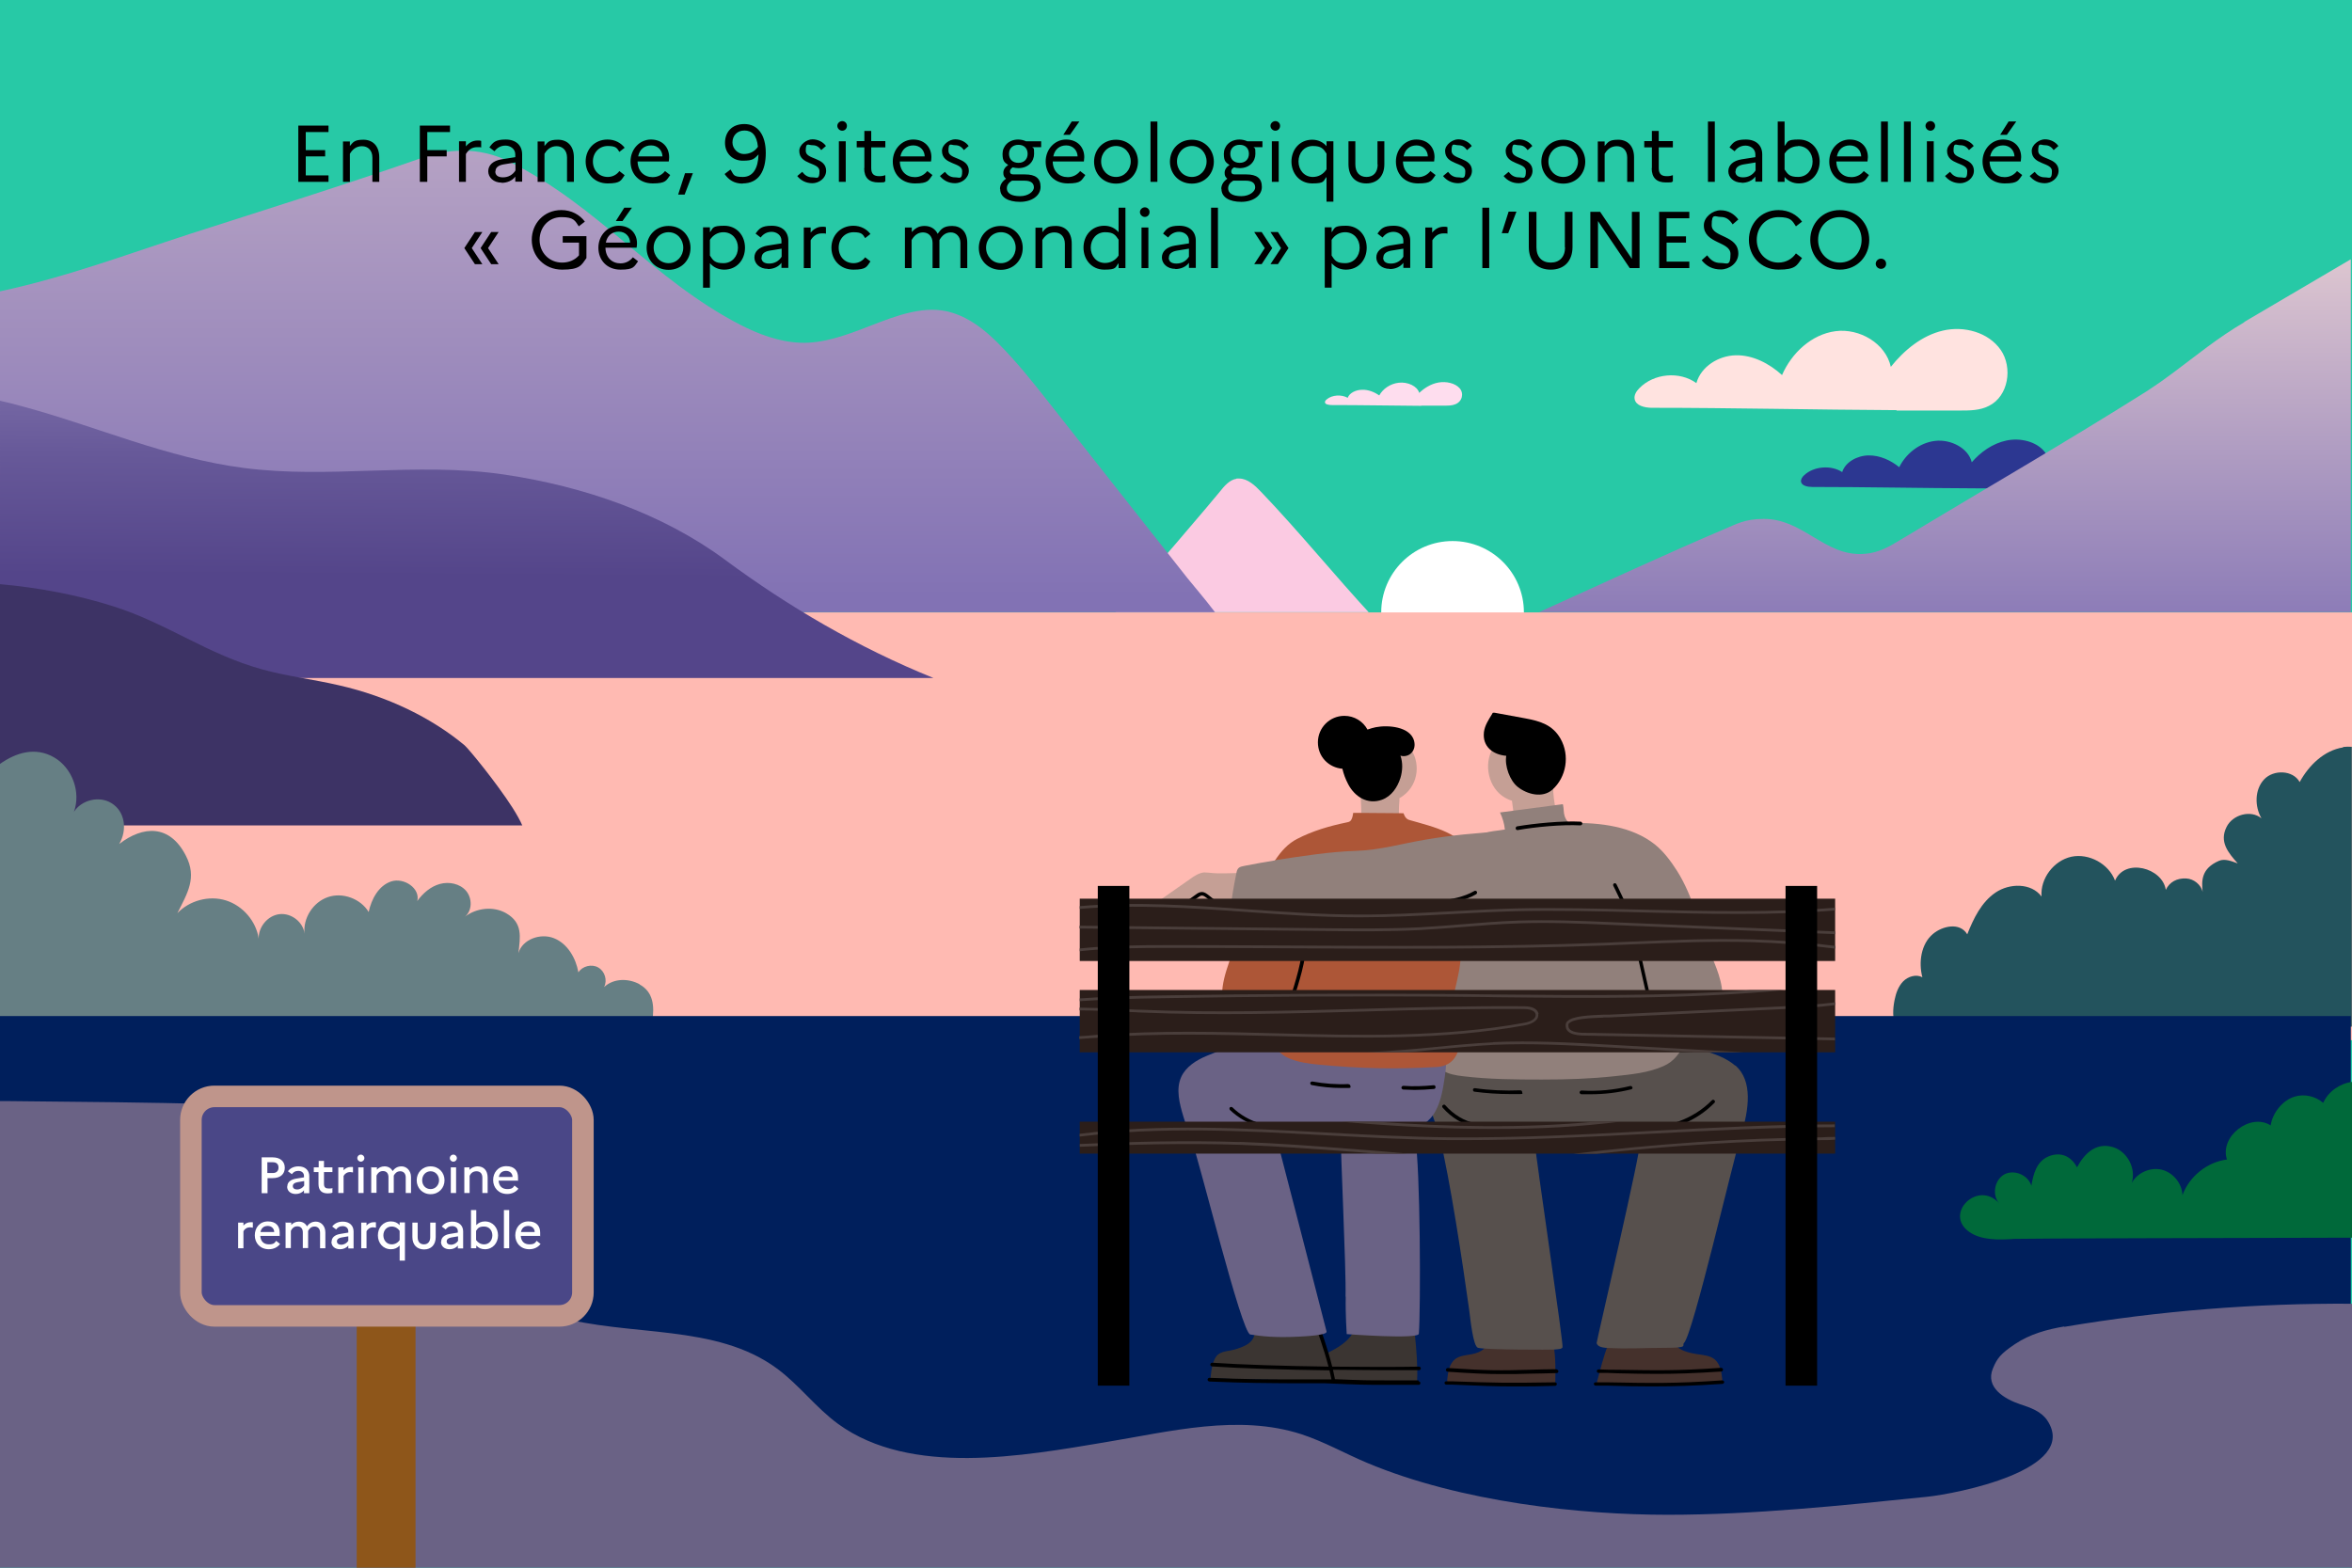 <svg xmlns="http://www.w3.org/2000/svg" id="Calque_1" data-name="Calque 1" version="1.1" viewBox="0 0 1200 800"><rect x="0" y="0" width="1200" height="800" fill="#808080" stroke="none"/><defs><clipPath id="clippath"><path d="M0 0h1200v800H0z" class="cls-4"/></clipPath><clipPath id="clippath-1"><path d="M0 0h1200v800H0z" class="cls-4"/></clipPath><clipPath id="clippath-2"><path d="M630.9 244.3c-3.7.6-6.3 3.8-8.7 6.8-2.2 2.8-39.7 47.2-55.1 63.4h133.1c-19.3-20.9-37.1-42.9-56.8-63.5-3.1-3.3-6.9-6.8-11.2-6.8h-1.4Z" class="cls-4"/></clipPath><clipPath id="clippath-3"><path d="M0 0h1200v800H0z" class="cls-4"/></clipPath><clipPath id="clippath-4"><path d="M-9 305.5h1218v226.3H-9z" class="cls-4"/></clipPath><clipPath id="clippath-5"><path d="M214 81c-38.6 13.5-78 25.8-117.2 38.4-32.6 10.6-63 22-96.9 29.3v163.7h620c-5.7-7.5-11.4-14-14-17.3-23.7-30-47.3-60-71-90-8.1-10.3-16.3-20.6-25.9-30.2-6.4-6.3-13.8-12.5-23.5-15.4-13.5-4.1-27.7 1.4-42.1 7-11.6 4.5-23.4 8.9-35.2 8.4-11.1-.5-21.4-4.5-30.6-9.2-44.9-23.3-72.5-60.8-117.7-83.2-7.8-3.9-15.7-5.6-23.7-5.6s-14.7 1.5-22.3 4.1Z" class="cls-4"/></clipPath><clipPath id="clippath-6"><path d="M0 346h476.3c-38.6-15.6-74.2-36.5-106.6-60.5-31.7-23.4-71.7-37.3-112.2-43.3-22.7-3.4-45.6-2.7-68.5-2-21.6.7-43.2 1.4-64.6-1.4-39-5-74.9-21.1-112.5-31.3-4-1.1-7.9-2.1-11.9-3V346Z" class="cls-4"/></clipPath><clipPath id="clippath-7"><path d="M0 0h1200v800H0z" class="cls-4"/></clipPath><clipPath id="clippath-8"><path d="M1145.1 164.4c-13.7 8-24.6 17.1-36.6 26-4.1 3.1-8.4 6.1-13 9.1-41.2 26-84.5 51-126.6 76.4-4.9 3-10.3 6.1-17.2 6.7-10.7 1-18.7-3.9-26.9-8.8-7.5-4.5-15-9-24.9-9s-14 2.7-20.1 5.2c-27.6 11.7-61.3 27.3-94.6 42.4h414.2V132.3c-18.1 10.7-36.2 21.3-54.4 32Z" class="cls-4"/></clipPath><clipPath id="clippath-9"><path d="M0 0h1200v800H0z" class="cls-4"/></clipPath><clipPath id="clippath-10"><path d="M-9 511.5h1217.4v289.1H-9z" class="cls-4"/></clipPath><clipPath id="clippath-11"><path d="M0 0h1200v800H0z" class="cls-4"/></clipPath><clipPath id="clippath-12"><path d="M0 0h1200v800H0z" class="cls-4"/></clipPath><clipPath id="clippath-13"><path d="M0 0h1200v800H0z" class="cls-4"/></clipPath><clipPath id="clippath-14"><path d="M0 0h1200v800H0z" class="cls-4"/></clipPath><clipPath id="clippath-15"><path d="M0 0h1200v800H0z" class="cls-4"/></clipPath><clipPath id="clippath-16"><path d="M0 0h1200v800H0z" class="cls-4"/></clipPath><linearGradient id="Dégradé_sans_nom_3" x1="302" x2="303" y1="27.6" y2="27.6" data-name="Dégradé sans nom 3" gradientTransform="rotate(90 85519.35 -70948.15) scale(517.4)" gradientUnits="userSpaceOnUse"><stop offset="0" stop-color="#fde3da"/><stop offset=".6" stop-color="#b09dc2"/><stop offset="1" stop-color="#8272b4"/></linearGradient><linearGradient id="Dégradé_sans_nom_4" x1="302.1" x2="303.1" y1="28.9" y2="28.9" data-name="Dégradé sans nom 4" gradientTransform="matrix(-206.1 0 0 -206.1 62688.3 6239.8)" gradientUnits="userSpaceOnUse"><stop offset="0" stop-color="#ada0d0"/><stop offset=".2" stop-color="#9a8cc1"/><stop offset=".7" stop-color="#675999"/><stop offset="1" stop-color="#54458a"/></linearGradient><linearGradient id="Dégradé_sans_nom_5" x1="302.1" x2="303.1" y1="28.4" y2="28.4" data-name="Dégradé sans nom 5" gradientTransform="matrix(0 275.5 -275.5 0 8815.1 -83165.6)" gradientUnits="userSpaceOnUse"><stop offset="0" stop-color="#fde3da"/><stop offset=".6" stop-color="#b09dc2"/><stop offset="1" stop-color="#8272b4"/></linearGradient><style>.cls-14,.cls-15,.cls-19,.cls-20,.cls-21,.cls-22,.cls-26,.cls-3,.cls-4,.cls-5,.cls-8{stroke-width:0}.cls-3{fill:#2b1e1a}.cls-4{fill:none}.cls-5{fill:#6a6285}.cls-8{fill:#57504d}.cls-14{fill:#000}.cls-15{fill:#4a3e3b}.cls-19{fill:#91807b}.cls-20{fill:#c59f95}.cls-21{fill:#45312c}.cls-22{fill:#3b3532}.cls-26{fill:#fff}</style></defs><g style="clip-path:url(#clippath)"><path d="M0 0h1200v800H0z" style="fill:#27c9a6;stroke-width:0"/><g style="clip-path:url(#clippath-1)"><path d="M1007.9 249.2h21.4c3.4 0 6.9 0 10-1.4 6.6-2.9 8.1-11.7 4-17.1-4.2-5.4-12.5-7.4-19.6-5.9s-13.2 5.9-17.7 11.1c-1.7-7.2-10.7-11.9-18.8-10.9s-14.9 6.7-18.2 13.4c-4.3-3.5-9.9-6.1-15.7-6s-11.8 3.4-13.4 8.5c-5.7-3.7-14.5-3-19.4 1.6-1 .9-1.8 2.1-1.6 3.4.4 2 3.4 2.6 5.7 2.6 27.8 0 55.6.6 83.4.7" style="fill:#2c3791;stroke-width:0"/><path d="M967.7 209.5h32.1c5.1 0 10.4 0 15-2.4 9.9-4.9 12.2-19.5 6-28.5-6.3-9.1-18.8-12.4-29.5-9.9s-19.7 9.9-26.6 18.5c-2.6-12-16-19.8-28.2-18.2s-22.4 11.1-27.3 22.4c-6.5-5.9-14.9-10.3-23.6-10.1-8.8.2-17.7 5.7-20.1 14.2-8.6-6.2-21.7-5-29.1 2.6-1.5 1.5-2.8 3.5-2.4 5.6.7 3.4 5.1 4.3 8.5 4.4 41.7 0 83.4 1 125.1 1.2" style="fill:#ffe3e0;stroke-width:0"/><path d="M777.5 312.5c0 20.1-16.3 36.4-36.4 36.4s-36.4-16.3-36.4-36.4 16.3-36.4 36.4-36.4 36.4 16.3 36.4 36.4" class="cls-26"/></g><g style="clip-path:url(#clippath-2)"><path d="M567.1 241.4h133.1v71H567.1z" style="fill:#fbcae2;stroke-width:0"/></g><g style="clip-path:url(#clippath-3)"><g style="clip-path:url(#clippath-4)"><path d="M0 312.5h1200v218.3H0z" style="fill:#ffbab2;stroke-width:0"/></g></g><g style="clip-path:url(#clippath-5)"><path d="M0 76.9h620v235.6H0z" style="fill:url(#Dégradé_sans_nom_3);stroke-width:0"/></g><g style="clip-path:url(#clippath-6)"><path d="M165.3 36.6h145.6v477.5H165.3z" style="fill:url(#Dégradé_sans_nom_4);stroke-width:0" transform="rotate(-89.5 238.09 275.322)"/></g><g style="clip-path:url(#clippath-7)"><path d="M266.5 421.3c-1-2.4-2.8-5.6-5-9.1-8.2-12.8-22.3-30-24.5-31.9-16.7-13.9-39-24.9-64.1-30.6-12.9-3-26.5-4.6-39.1-8.1-28-7.7-48.4-23.4-75.7-32.1-18.5-5.9-38.1-9.6-58.1-11.4v123.1h266.5Z" style="fill:#3d3365;stroke-width:0"/></g><g style="clip-path:url(#clippath-8)"><path d="M785.2 132.4h414.2v180.1H785.2z" style="fill:url(#Dégradé_sans_nom_5);stroke-width:0"/></g><g style="clip-path:url(#clippath-9)"><path d="M326.4 502.3c-5.7-3.1-13.2-3.2-18.2 1.4 1.8-3.4.4-8.1-3-10-3.3-1.9-8.1-.7-10.1 2.5-1.3-7.3-5.5-14.6-12.4-17.4s-16.2.5-18.2 7.6c.9-8.2 2.4-15.4-6.3-20.4-6.5-3.7-15.1-2.7-21 1.8 3.8-3.1 3.8-9.4.6-13.2-3.2-3.7-8.7-4.8-13.4-3.5s-8.6 4.7-11.5 8.7c1.6-6.6-6.9-12.1-13.3-10-6.4 2.1-10.1 9-11.5 15.6-4.1-6.8-13.3-10.2-20.8-7.6-7.6 2.6-12.8 10.8-11.9 18.7-.7-6-6.8-10.7-12.8-10S131.8 473 132 479c-1.3-8.9-8.1-16.8-16.7-19.5s-18.6 0-24.8 6.5c5.1-10.2 10.2-18.1 4.3-29.4-8.2-16-21.8-15.3-34-5.9 4.1-6.8 3.3-16.5-4-20.9-6.2-3.8-15.2-1.6-19.1 4.5 3.7-10-.8-22.4-10.1-27.8-9.5-5.5-19.4-2.5-27.7 3.4v135.7h331.9c.4-1.5.8-3.1 1-4.6 1.2-7.6.5-14.9-6.6-18.7" style="fill:#667f84;stroke-width:0"/><path d="M1195.5 381.4c-9.7 1.5-17.5 9.1-22.2 17.7-3.4-6.2-13.4-6.5-18.2-1.3s-4.8 13.7-1.3 19.8c-5.4-4.5-14.7-1.9-17.8 4.4-3.8 7.6.8 13.1 5.7 18.6-3.1-1.1-6.6-2.6-9.6-1.3-9 3.9-8.9 10.1-8.3 15.8-.9-3.7-4.5-6.6-8.3-6.8-4.8-.3-8.6 1.8-10.5 5.8-1.7-11.3-20.9-16.4-25.9-4.7-3.2-8.6-13.3-14.1-22.3-12.2-9 2-15.9 11.1-15.2 20.3-5.2-7-16.3-6.9-23.5-2-7.2 4.9-11.2 13.2-14.4 21.3-3.8-6.4-12.8-4.2-17.5-.2-6.1 5.1-7.4 14.5-5.4 22.1-3.2-1.7-7.3-.4-9.8 2.1-2.5 2.6-3.7 6.1-4.4 9.6-.9 4.5-1.1 9.3.6 13.5h232.7V381.1c-1.5-.1-3-.1-4.5.1" style="fill:#23535d;stroke-width:0"/><g style="clip-path:url(#clippath-10)"><path d="M0 518.5h1199.4v281.1H0z" style="stroke-width:0;fill:#001f5c"/></g><path d="M1200 552.1c-6.2.8-12.1 4.9-14.7 10.7-3.9-3.4-9.6-4.7-14.5-3.2-6.2 1.8-11.4 8.4-12.3 14.7-10.4-6.6-26.2 5.7-22.3 17.4-10.1 1.3-19.2 8.6-22.7 18.2-.2-6-4.8-11.6-10.6-13-5.8-1.4-12.4 1.5-15.3 6.8 2.4-7.3-2.2-16.1-9.5-18.3-8.8-2.7-14.8 3.5-18.4 10.3-2.9-5.5-8.1-8.2-14.5-5.6-6.2 2.6-7.8 9.1-8.8 15-1.6-5.5-8.8-8.5-13.8-5.8-5 2.8-6.4 10.5-2.6 14.8-10.7-12.2-28.6 5.3-15.2 14.6 6 4.2 14.9 4.1 23.1 3.5 2.9-.2 112.2-.5 172.1-.6v-79.7.2Z" style="fill:#00693a;stroke-width:0"/><path d="M1053.2 676.9c-8.8 1.5-17.5 3.9-25 8.9s-9.3 7.4-11.4 12.5c-4.1 9.8 6.1 15.7 13.9 18.3 5.2 1.7 10.7 3.6 13.8 8.2 16.8 25.3-46.7 37.5-61.2 39-43.7 4.5-88.5 9.2-132.5 9.2s-105.2-6.3-153.3-26.5c-11.2-4.7-21.9-10.8-33.5-14.6-32.2-10.4-66.9-1.4-100.2 4.1-41.9 7-99.1 17.5-136.1-9.3-11.3-8.2-19.8-19.8-31.1-28.2-31.4-23.3-75.4-16.1-113-26.8-16.9-4.8-35.4-18.9-31.1-35.9 3.7-14.6 23.1-22.8 22.8-37.9-.2-14.8-18.5-21.4-33.1-23.6-9.5-1.4-19-2.7-28.5-3.8-69.1-8-139.2-7.8-208.6-8.6H0v238.3h1200V665.3c-49.1-.3-98.3 3.6-146.8 11.8" class="cls-5"/><path d="M738.7 705.6c-.4-.5-.3-1.2-.3-1.8.4-3.8 1.1-8 4.1-10.3 2.3-1.7 5.4-1.9 8.2-2.4 11.1-2.1 8.9-9.4 10.9-20.6 8.3 0 14.1-5 21.6-.3 11.2 7 10.5 23.9 10.3 36.3 0 .2-54.4-.4-54.8-.9" class="cls-21"/><path d="M782.5 579.8h-48.1c5.4 21.7 12.1 66.4 15.2 88.8.6 4.6 2 18.6 4.5 19.2 4.4 1.1 38.2 1 38.5.9 2.5-.2 4-.2 4.6-1.1.7-1.1-13.2-93.9-14.6-107.8" class="cls-8"/><path d="M878.4 705.6c.4-.5.3-1.2.3-1.8-.4-3.8-1.1-8-4.1-10.3-2.3-1.7-5.4-2-8.2-2.4-20.8-3-9.6-13.1-11.5-24.2-8.3 0-15.5-1-22.9 3.7-10.8 6.7-13.9 22.6-17.2 34.5 0 .5.3 1.4 1.6 1.4 9.2 0 61.7-.4 62.1-.9" class="cls-21"/><path d="M794.1 698.7c-5.5 0-10 .2-13.9.3-14.7.4-20.8.5-41.5-.9-.5 0-.9.3-1 .9 0 .5.3.9.9 1 12.9.9 20.1 1.2 27.3 1.2s8.8 0 14.4-.2c3.9 0 8.4-.2 13.9-.3.5 0 .9-.4.9-.9s-.4-.9-.9-.9M793.3 705.4c-25.2.4-28.8.3-52.3-.5h-3.1c-.5 0-.9.3-.9.8s.4.9.9.9h3.1c14.7.6 21.7.9 31 .9s12 0 21.4-.3c.5 0 .9-.4.9-.9s-.4-.9-.9-.9M815.5 700.6c3.5 0 6.8 0 9.8.2 7.6.2 13.9.3 20.2.3 9.5 0 18.9-.3 32.7-1.2.5 0 .9-.5.9-1s-.5-.9-1-.9c-22.7 1.6-33.3 1.3-52.7 1-3 0-6.3 0-9.8-.2-.5 0-.9.4-.9.9s.4.9.9.9M879.7 705.3c0-.5-.5-.9-1-.9-24.2 1.7-36.5 1.4-58.8 1h-5.8c-.5 0-.9.3-.9.8s.4.9.9.9h5.8c8.8.3 16 .4 23 .4 10.8 0 21.2-.3 35.9-1.3.5 0 .9-.5.9-1" class="cls-14"/><path d="M836.7 582.8c1.2 2-22.2 101.9-22.1 102.6.5 1.8 2.7 2.2 4.6 2.4 11.9.7 18.6 0 30.7 0s8-1.2 9.3-2.5c4.6-4.6 25-93 28.8-105.1-.8 0-49.7 2.7-51.2 2.6M885.3 543.8c-4.6-4-10.6-6-16.4-7.8-.2 0-116.5-16.8-121.6-11.3-2.4 2.7-14.8 8.1-17.5 36-.6 6.5 3 12.6 4.6 18.9l153.7.4c4.4-14.1 6.2-28.5-2.7-36.3" class="cls-8"/><path d="M832.8 554.9c0-.5-.6-.8-1.1-.7-8.1 2-16.5 2.8-24.8 2.3-.5 0-.9.4-1 .9 0 .5.4.9.9 1h4.7c7 0 13.9-.8 20.7-2.5.5 0 .8-.6.7-1.1M775.6 556.4c-7.7.3-15.5 0-23.1-1.1-.5 0-1 .3-1 .8s.3 1 .8 1c6 .8 12.1 1.2 18.2 1.2h5.2c1.7 0 .9-.4.9-1s-.4-.9-1-.9M752.7 573.2c-5.6-1.1-11.2-4.5-15.3-9.2-.3-.4-.9-.4-1.3 0-.4.3-.4.9 0 1.3 4.4 5 10.3 8.6 16.3 9.8h.2c.4 0 .8-.3.9-.7 0-.5-.2-1-.7-1.1M840.8 576.9c-1.5 0-3.1 0-4.6-.2-.5 0-.9-.5-.8-1 0-.5.5-.9 1-.8 13.4 1.3 27.6-3.8 37-13.4.4-.4.9-.4 1.3 0s.4.9 0 1.3c-8.9 9.1-21.2 14.2-33.8 14.2" class="cls-14"/><path d="M792.5 404.3v-2.5c2.2-3.1 3.3-7 2.6-11.3-1.8-12.5-16.2-19.3-26.5-14-2.6 1.3-5.1 2.3-6.9 5.3-4.9 8.1-2.4 20.4 6.2 25.3 1.1.6 2.3 1.2 3.5 1.5.6 3.9 1 8 1.1 8.7.5 4.8.7 10.4 0 15.2 0-.9 20.4-5.1 25.9-6.2-3.4-6.9-5.4-14.4-5.9-22" class="cls-20"/><path d="M757.1 373.7c-.8 7.3 4.6 11.4 11.4 12-.9 5.1 1.8 12.7 5.9 15.9 4.8 3.8 12.6 5.8 17.6 1.4 7.2-6.4 9-17.5 4.2-26-4-7.1-10.4-9-17.9-10.4-5.3-1-10.6-1.9-15.8-2.9h-.7c-.2 0-.4.3-.5.6-1.8 3-3.7 5.7-4.2 9.3" class="cls-14"/><path d="M872.4 485.9c-5.8-14-8.4-28.2-16.7-41.4-3.2-5-6.8-9.9-11.4-13.6-11.5-9.1-27.6-11.3-43.8-10.9-1-1-1.8-2.2-2.2-3.5-.6-1.8-.4-3.7-.8-5.6 0-.2 0-.4-.3-.5 0 0-30.7 4-31.9 4.2 1.3 2.7 2.2 5.7 2.5 8.7-2 .3-3.8.6-5.7.8-7.6 1.1-14.4 3.7-16.4 11.6-1.6 6.6-14.6 100-14.7 101.8-.2 3.6 2.1 6.9 5.2 8.8 3 1.9 6.7 2.5 10.2 2.9 13.2 1.6 26.9 1.7 40.3 1.7s24.7-.4 37-1.7c8.4-.9 17.3-1.7 25.1-5.2 10.1-4.5 9.9-14.5 18.7-20.6 5.1-3.5 10.3-7.1 11.1-13.6.9-8-3.3-16.9-6.2-24" class="cls-19"/><path d="M841.5 511.1c-.4 0-.8-.3-.9-.7l-7.3-32.5c-2-9-5.2-15.6-9.2-23.9l-1-2c-.2-.5 0-1 .4-1.2.5-.2 1 0 1.2.4l1 2c3.9 8.1 7.3 15 9.3 24.3l7.3 32.5c0 .5-.2 1-.7 1.1h-.2M774.2 423.6c-.4 0-.8-.3-.9-.8 0-.5.2-1 .7-1.1 8.9-1.5 22.9-2.9 32.4-2.4.5 0 .9.5.9 1s-.5.9-1 .9c-9.3-.5-23.1.8-32 2.4h-.2" class="cls-14"/><path d="M670.6 704.1c.4-3.8.7-10.3 4-12.2 7.3-4.1 18.5-7.9 18.5-22.8 8.3 0 27-1.9 27-1.9s3.7 23.8 2.9 37.6c0 .2-52.5-.2-52.4-.8" class="cls-22"/><path d="M686.6 661.7c-.2 8.9.5 19.1.5 19.1s36.6 2.8 36.8-.2c1-12.8.8-84.9-1.9-100 0-.7-35.6-3.3-37.8 1.4-.5 1 2.7 66.1 2.3 79.7" class="cls-5"/><path d="M617.6 703.3c.4-3.8 1-9.9 4-12.2 2.3-1.7 5.4-1.6 8.2-2.4 9.9-2.9 12.7-6.1 9-19.4 8.3 0 29.4-2.6 29.4-2.6s9.9 22.8 12.1 37.7c0 .2-62.7-.6-62.6-1.2" class="cls-22"/><path d="M723.7 704.4h-17.4c-7.8 0-11.2 0-25.2-.6-.3-1.5-.6-3.1-1-4.8 8.6 0 17 .2 24.7.2H724c.5 0 .9-.4.9-.9s-.4-.9-.9-.9c-11.7.2-27.8.2-44.3 0-2.2-8.9-5.7-18.8-7.9-24.6v-.3c-.3-.5-.8-.7-1.3-.5s-.7.7-.5 1.2v.3c2.2 5.7 5.6 15.3 7.8 23.9-22.2-.3-45-1-59.3-2-.5 0-.9.3-1 .9 0 .5.3.9.9 1 14.5 1 37.5 1.7 59.9 2 .4 1.6.7 3.1 1 4.6h-19c-13.7 0-24.4 0-43.2-.8-.6 0-.9.4-1 .9 0 .5.4.9.9 1 18.8.8 29.6.8 43.3.9h15.8c18.4.8 21.7.8 30.3.8h17.4c.5 0 .9-.4.9-.9s-.4-.9-.9-.9" class="cls-14"/><path d="M676.8 679.4c-3.3-13.1-25.6-99.1-25.6-99.1s-44-.9-43.7 0c4.4 11.7 25.9 100 30.4 100.7 5.8.9 12.5 1.7 24.7 1.1 3.5-.2 14.7-.7 14.2-2.6M729.3 523.6c-7.3-2.3-75.4 1.6-76 2.5-12.8 3.4-25.3 7.6-37.6 12.7-5.3 2.2-10.6 5.5-13 10.7-2.9 6.3-.9 13.7 1.1 20.4.8 2.7 1.7 5.3 2.7 7.9 0 0 80.4 2 93.5 1 11.8-1 26.2 0 32.5-12 2.9-5.4 3.8-11.7 4.7-17.8 1.1-7.9 2.5-22.2-7.9-25.4" class="cls-5"/><path d="M688 553.2c-6.2.3-12.3-.2-18.4-1.3-.5 0-1 .2-1.1.7 0 .5.2 1 .7 1.1 5 1 10 1.5 15.1 1.5h3.8c1.3 0 .9-.5.9-1s-.5-.9-1-.9M732.4 554.6c0-.5-.5-.9-1-.8-5.1.5-10.3.7-15.4.3-.5 0-.9.4-1 .9 0 .5.4.9.9 1 1.9 0 3.9.2 5.8.2 3.3 0 6.6-.2 9.9-.5.5 0 .9-.5.8-1M643.1 573.3c-5.3-1.5-10.3-4.3-14.3-8.2-.4-.3-.9-.3-1.3 0-.3.4-.3.9 0 1.3 4.2 4 9.4 7 15.1 8.6h.3c.4 0 .8-.3.9-.7 0-.5 0-1-.6-1.1" class="cls-14"/><path d="M719.2 381.1c-2.2-2.7-7.4-6.9-10.3-7.6-13.3-3.3-21.6 6.8-21.8 19.5 0 6 2.8 10.7 7.1 13.5.3 4.3.4 9.5.3 10.4-.3 4.8-.9 10.3-2.3 14.8.2-.8 18.6-.7 23.6-.6-1.9-7.4-2.5-15.2-1.8-22.7v-1.1c.7-.4 1.4-.8 2-1.3 8-6 8.9-17.5 3-24.8" class="cls-20"/><path d="M635.7 468.7c2.2-5.3 4.6-10.5 7.2-15.6 4.5-8.9 9.6-20.3 18.9-25 7.9-4.1 16.5-6.6 25.2-8.4.7-.1 1.4-.3 1.9-.7 1.2-1 1.5-4.2 1.5-4.2l25.7.2s.7 2.8 2.8 3.4c13.2 3.8 26.9 6.6 32.5 19 4.9 10.9-5.9 44-6.1 49.9-.2 6.3-1.6 11.8-3 17.9-1.2 5-1.3 9.5-.2 14.5.9 4.2 3.2 8.5 2.6 13-.9 6.9-4.5 11.4-11.8 11.8-21.4 1.2-38.7.8-60-1.2-5.2-.5-10.6-1.2-15.4-3.3-6.2-2.7-7.7-7.9-12.5-11.6-4-3.1-9.8-2.9-14-5.6-4.9-3.1-7.3-9.1-7.5-14.9 0-5.8 1.7-11.4 3.6-16.9 2.6-7.6 5.4-15.1 8.6-22.5" style="fill:#ad5637;stroke-width:0"/><path d="M721.5 378.1c-2-7.4-13.4-8.2-19.6-7-1.4.3-2.8.7-4.2 1.2-2.3-4.2-6.7-7-11.8-7-7.5 0-13.5 6.1-13.5 13.5s5.5 12.9 12.5 13.5c.6 2.7 1.6 5.3 2.9 7.8 3.3 6.4 9.9 10.7 17.3 8 4.9-1.8 7.9-6.4 9.4-11.1 1.1-3.6 1.3-7.8 0-11.4 2 .7 4.5 0 5.8-1.6 1.4-1.6 1.7-3.8 1.2-5.8M665.5 480c-.5 0-.9.4-.9.9-.2 9.2-3.5 19.6-6.7 29.6-.6 2-1.3 4-1.9 6 0 .5 0 1 .6 1.1h.3c.4 0 .8-.3.9-.6.6-2 1.3-4 1.9-6 3.2-10.2 6.6-20.6 6.8-30.1 0-.5-.4-.9-.9-.9" class="cls-14"/><path d="M614.3 445.2c-2.7.3-5.1 1.9-7.3 3.5-4.7 3.3-9.3 6.5-14 9.8-2.9 2-5.9 4.1-8 7 .4 1.2 54.5 1.8 62.5 1.7 0-7.8 1.4-15.3-.5-23.1.3 1.3-25.2 1.8-27.4 1.5-1.5-.2-5.1-.4-5.3-.4" class="cls-20"/><path d="M650.9 439c-5.4.9-10.8 1.8-16.2 2.9-1 .2-2 .4-2.7 1-.8.7-1 1.7-1.2 2.7-1.4 6.7-2.5 13.5-3.3 20.2 0 .6 140.7 1.6 143.5-3.2 1.5-2.6 7.4-34.8-.6-37.8-1.4-.5-3-.5-4.5-.4-12.8.6-25.6 1.9-38.2 4s-23.5 5.4-35.7 5.8c-13.6.4-27.7 2.7-41.1 4.7" class="cls-19"/><path d="M621.4 462.5c-.2 0-.4 0-.6-.2l-5.3-4.2c-.8-.6-1.5-1.1-2.2-1.1-.7 0-1.3.4-2.1 1l-6.2 4.4c-.4.3-1 .2-1.3-.2-.3-.4-.2-1 .2-1.3l6.2-4.4c.8-.6 1.8-1.3 3.1-1.3 1.4 0 2.5.9 3.3 1.5l5.3 4.2c.4.3.5.9 0 1.3-.2.2-.4.3-.7.3M717.3 463c-.5 0-.9-.4-.9-.9s.4-.9.9-.9c5.3-.2 10.9-.7 17.1-1.5 6.1-.8 12.4-1.9 17.8-5 .4-.3 1-.1 1.3.3s0 1-.3 1.3c-5.6 3.3-12.2 4.4-18.4 5.2-6.3.9-12 1.4-17.3 1.5" class="cls-14"/></g><path d="M550.9 458.6h385.4v31.8H550.9z" class="cls-3"/><g style="clip-path:url(#clippath-11)"><path d="M832.6 480.5c-4.7.2-9.5.4-14.2.6-54.1 2-109.2 1.7-162.4 1.4-19-.1-38.6-.2-58-.2s-32.3.2-47.1 1.7v1.4c14.8-1.6 29.8-1.7 47.1-1.7s39 .1 58 .2c53.3.3 108.4.6 162.5-1.4 4.7-.2 9.5-.4 14.2-.6 20.1-.8 40.9-1.7 61.4-1.1 14.1.4 28.2 1.5 42.3 3.3v-1.4c-14-1.8-28.2-2.9-42.2-3.3-20.5-.6-41.3.3-61.5 1.1M774.3 469.8c-9.2.3-18.5 1.1-27.5 1.8-7.3.6-14.9 1.2-22.4 1.6-15.6.8-31.4.6-46.8.5l-126.8-1.3v1.4l126.8 1.3c15.3.2 31.2.3 46.9-.5 7.5-.4 15.1-1 22.4-1.6 9-.7 18.3-1.5 27.5-1.8 16-.6 32.2.1 47.9.8l114 4.7v-1.4l-113.9-4.7c-15.7-.7-32-1.3-48.1-.8M838.2 464.2c-21.9-.5-44.5-1.1-65.3-.6-11.1.3-22.4.9-33.4 1.5-15.2.8-30.9 1.7-46.4 1.6-18.9 0-38.1-1.4-56.8-2.7-28.1-2-57-4-85.4-1.6v1.4c28.4-2.4 57.2-.4 85.3 1.6 18.7 1.3 37.9 2.7 56.9 2.7h1c15.2 0 30.6-.8 45.5-1.6 10.9-.6 22.2-1.2 33.3-1.5 20.8-.5 43.4 0 65.2.6 33 .8 67.1 1.6 98.1-1v-1.4c-31 2.6-65.1 1.8-98.1 1" class="cls-15"/></g><path d="M550.9 505.2h385.4V537H550.9z" class="cls-3"/><g style="clip-path:url(#clippath-12)"><path d="M785 517.5c-.4-2.5-3-4-7.4-4-27.5-.2-55.4.5-82.4 1.3-36.9 1-75.2 2.1-112.7.5-2.4 0-4.8-.2-7.2-.3-8.3-.4-16.4-.7-24.5-.8v1.4c8.1 0 16.2.4 24.4.8 2.4 0 4.8.2 7.2.3 37.6 1.6 75.8.5 112.8-.5 27-.8 54.9-1.5 82.3-1.3 1.7 0 5.6.3 6 2.8.3 2.3-2.8 3.7-5.6 4.2-41.7 7.6-85 6.5-126.9 5.4-29.3-.8-59.7-1.5-89.4.7-1.4 0-2.7.2-4.1.3-2.3.2-4.6.4-6.9.5v1.4c2.3-.2 4.7-.3 7-.5 1.4 0 2.7-.2 4.1-.3 29.6-2.2 59.9-1.4 89.2-.7 41.9 1.1 85.3 2.2 127.2-5.5 3.4-.6 7.2-2.5 6.7-5.8M818.1 519.2h2.8l87.7-4.2c9.1-.4 18.5-.9 27.7-2.1v-1.4c-9.3 1.2-18.6 1.6-27.8 2.1l-87.7 4.2H818c-7 .3-15.8.6-18.4 3.4-.6.6-.8 1.3-.8 2 0 1.2.3 2.2 1.1 3 2.1 2.2 6.8 2.3 10.6 2.3l125.7 2.4v-1.4l-124.6-2.4h-1.1c-3.3 0-7.9 0-9.6-1.9-.5-.5-.7-1.1-.7-2s0-.7.4-1c2.2-2.4 11.3-2.7 17.4-2.9M748.2 508.7c5.6 0 11.2.1 16.7.2 47.7.5 96.8 1 145.1-3.6h-17c-42.8 3.1-86 2.6-128.1 2.2-5.6 0-11.2-.1-16.7-.2-51.9-.4-104.5-.2-156.5.7-12.3.2-26.3.5-40.8 1.5v1.4c14.5-1 28.5-1.3 40.8-1.5 51.9-.9 104.6-1.2 156.5-.7M761.8 531.9c-9.9.5-19.8 1.4-29.5 2.4-5.1.5-10.3 1-15.5 1.4-6.4.5-12.9 1-19.4 1.3h20.5c4.9-.4 9.8-.9 14.5-1.4 9.6-.9 19.6-1.9 29.4-2.4 19.7-.9 39.7.2 59 1.3l43.9 2.5h25.2l-69-3.9c-19.4-1.1-39.4-2.2-59.1-1.3" class="cls-15"/></g><path d="M550.9 572.4h385.4v16.3H550.9z" class="cls-3"/><g style="clip-path:url(#clippath-13)"><path d="M802.6 588.8h12c38.1-4.3 76.6-6.7 114.9-7 2.2 0 4.5 0 6.8-.2v-1.4c-2.3 0-4.6 0-6.8.2-42.3.4-84.8 3.3-126.8 8.4M843.1 577.1c-33.8 1.8-68.8 3.6-103.2 3.3-21.3-.2-43-1.4-63.9-2.5-41.1-2.2-83.4-4.5-125.2.7v1.4c41.7-5.2 84-2.9 125.1-.7 20.9 1.1 42.6 2.3 63.9 2.5h7.5c32 0 64.4-1.7 95.7-3.3 30.6-1.6 61.9-3.2 93.1-3.3v-1.4c-31.3 0-62.6 1.7-93.2 3.3M632.6 582.8c-27.2-.9-54.6-.2-81.7 1v1.4c27.1-1.2 54.5-1.9 81.6-1 19.5.7 39.2 2.2 58.3 3.6 3.8.3 7.6.6 11.5.9h15.8c-9.1-.9-18.2-1.6-27.2-2.3-19.1-1.5-38.9-3-58.4-3.7" class="cls-15"/><path d="M826.8 572.4h-13.1c-37.4 3.5-75 2.6-111.8 0H684c25.5 2.2 51.5 3.7 77.6 3.7s43.6-1.1 65.2-3.7" class="cls-15"/></g><path d="M560.1 452.1h16.1v255h-16.1zM911 452.1h16.1v255H911z" class="cls-14"/><g style="clip-path:url(#clippath-14)"><path d="M959.7 137.2c1.5 0 2.6-1.1 2.6-2.6s-1.1-2.6-2.6-2.6-2.7 1.2-2.7 2.6 1.2 2.6 2.7 2.6m-21-3.2c-6.5 0-11.1-5.2-11.1-11.6s4.6-11.6 11.1-11.6 11.1 5.2 11.1 11.6-4.6 11.6-11.1 11.6m0-26.8c-9 0-15.1 7-15.1 15.2s6.1 15.2 15.1 15.2 15-7 15-15.2-6.1-15.2-15-15.2M907.4 134c-6.5 0-11.1-5.2-11.1-11.6s4.6-11.6 11.1-11.6 7 1.9 8.9 4.7l3.1-2.4c-2.6-3.5-6.8-5.9-12-5.9-9 0-15.1 7-15.1 15.2s6.1 15.2 15.1 15.2 9.4-2.3 12-5.9l-3.1-2.4c-1.9 2.8-5.1 4.7-8.9 4.7m-39.2-1.2c2.5 3.1 5.6 4.7 9.8 4.7s8.9-3.2 8.9-8.1c0-9.6-13.6-8.1-13.6-14.5s1.8-4.2 4.6-4.2 4.5 1.4 6.1 3.8l2.9-2.5c-2.1-2.8-5.1-4.7-9.1-4.7s-8.5 3.5-8.5 7.7c0 9.5 13.6 8.1 13.6 14.6s-1.8 4.6-5 4.6-5-1.4-6.9-3.9l-2.9 2.6h.1Zm-21.7 4h15.4v-3.3h-11.6v-9.7h9.9v-3.2h-9.9v-9.2h11.6v-3.3h-15.4v28.7Zm-35.1 0h3.9v-24l16.2 24h5v-28.7h-3.9v24l-16.2-24h-5v28.7Zm-12.9-10.6c0 5-2.9 7.8-7.3 7.8s-7.3-2.8-7.3-7.8v-18.1H780V126c0 7.4 4.4 11.6 11.2 11.6s11.1-4.3 11.1-11.6v-17.9h-3.9v18.1h.1Zm-29-7.2 4.2-11h-4l-3.5 11h3.3Zm-13.2 17.8h3.5V106h-3.5v30.8Zm-29 0h3.5v-14.2c1.3-2.1 3-3.5 5.7-3.5s1.4 0 2 .2v-3.4c-.5-.2-1.1-.2-1.8-.2-2.6 0-4.5 1.2-6 3v-2.6h-3.5v20.7Zm-21.5-5.4c0-1.8 1.3-3 4.1-3.5l6.1-1v4.1c-1.4 2.2-3.6 3.5-6.4 3.5s-3.9-1.3-3.9-3m3.4 5.8c2.7 0 5.4-1.1 6.9-3.2v2.6h3.5v-13.9c0-4.6-3.1-7.6-8.4-7.6s-6.5 1.5-8.3 4l2.6 2c1.3-1.8 3.2-2.9 5.6-2.9s5 1.6 5 4.5v1.4l-7 1.1c-4.4.7-6.8 3-6.8 6.1s2.7 5.8 6.8 5.8m-22.7-18.7c4.4 0 7.4 3.5 7.4 7.9s-3 7.9-7.4 7.9-5.3-1.4-6.9-3.9v-8c1.6-2.5 4.1-3.9 6.9-3.9m-10.4 28.3h3.5v-12.5c1.8 2.1 4.3 3.3 7.3 3.3 6.5 0 10.6-5.1 10.6-11.2s-4.1-11.2-10.6-11.2-5.5 1.2-7.3 3.3V116h-3.5v30.8Zm-27.7-28.4 5.4 8.2-5.4 8.2h3.8l5.4-8.2-5.4-8.2h-3.8Zm-8.3 0 5.4 8.2-5.4 8.2h3.8l5.4-8.2-5.4-8.2h-3.8Zm-22 18.4h3.5V106h-3.5v30.8Zm-21.5-5.4c0-1.8 1.3-3 4.1-3.5l6.1-1v4.1c-1.4 2.2-3.6 3.5-6.4 3.5s-3.9-1.3-3.9-3m3.4 5.8c2.7 0 5.4-1.1 6.9-3.2v2.6h3.5v-13.9c0-4.6-3.1-7.6-8.4-7.6s-6.5 1.5-8.3 4l2.6 2c1.3-1.8 3.2-2.9 5.6-2.9s5 1.6 5 4.5v1.4l-7 1.1c-4.4.7-6.8 3-6.8 6.1s2.7 5.8 6.8 5.8m-17.2-.4h3.5v-20.7h-3.5v20.7Zm1.7-26.1c1.4 0 2.4-1.1 2.4-2.5s-1.1-2.4-2.4-2.4-2.5 1.1-2.5 2.4 1.1 2.5 2.5 2.5m-27.6 15.7c0-4.4 3-7.9 7.3-7.9s5.3 1.4 6.9 3.8v8.1c-1.5 2.4-4.1 3.8-6.9 3.8-4.4 0-7.3-3.5-7.3-7.9m-3.7.1c0 6 4.1 11.2 10.6 11.2s5.5-1.2 7.3-3.3v2.5h3.5V106h-3.5v12.5c-1.8-2.1-4.3-3.3-7.3-3.3-6.5 0-10.6 5.1-10.6 11.2m-24.5 10.4h3.5v-14.3c1.3-2.2 3.2-3.9 6.2-3.9s5.3 2.1 5.3 5.8v12.4h3.5v-12.5c0-5.9-3.4-9-8.1-9s-5.2 1.3-6.9 3.2v-2.3h-3.5v20.7Zm-17.6-2.5c-4.4 0-7.6-3.6-7.6-7.9s3.2-7.9 7.6-7.9 7.5 3.6 7.5 7.9-3.2 7.9-7.5 7.9m-.1-19c-6.7 0-11.2 5.1-11.2 11.2s4.5 11.2 11.2 11.2 11.2-5.1 11.2-11.2-4.6-11.2-11.2-11.2m-49 21.5h3.5v-14.3c1.2-2.1 3-3.9 5.8-3.9s4.9 2 4.9 5.4v12.8h3.5v-14.3c1.4-2.4 3.2-3.9 5.8-3.9s4.9 2 4.9 5.4v12.8h3.5v-12.9c0-5.6-3.2-8.6-7.7-8.6s-5.7 1.7-7.4 4c-1.3-2.6-3.7-4-6.7-4s-4.9 1.3-6.5 3.1v-2.3h-3.5v20.7Zm-26.1-2.5c-4.5 0-7.6-3.4-7.6-7.9s3.2-7.9 7.6-7.9 4.7 1.2 5.9 3l2.7-2.1c-1.9-2.5-5-4.2-8.7-4.2-6.8 0-11.2 5.1-11.2 11.2s4.4 11.2 11.2 11.2 6.8-1.6 8.7-4.2l-2.7-2.1c-1.3 1.8-3.4 3-5.9 3m-25.4 2.5h3.5v-14.2c1.3-2.1 3-3.5 5.7-3.5s1.4 0 2.1.2v-3.4c-.5-.2-1.1-.2-1.8-.2-2.6 0-4.5 1.2-6 3v-2.6h-3.5v20.7Zm-21.5-5.4c0-1.8 1.3-3 4.1-3.5l6.1-1v4.1c-1.4 2.2-3.6 3.5-6.4 3.5s-3.9-1.3-3.9-3m3.3 5.8c2.7 0 5.4-1.1 6.9-3.2v2.6h3.5v-13.9c0-4.6-3.1-7.6-8.4-7.6s-6.5 1.5-8.3 4l2.6 2c1.3-1.8 3.2-2.9 5.6-2.9s5 1.6 5 4.5v1.4l-7 1.1c-4.4.7-6.8 3-6.8 6.1s2.7 5.8 6.8 5.8m-22.6-18.7c4.4 0 7.4 3.5 7.4 7.9s-3 7.9-7.4 7.9-5.3-1.4-6.9-3.9v-8c1.6-2.5 4.1-3.9 6.9-3.9m-10.4 28.3h3.5v-12.5c1.8 2.1 4.3 3.3 7.3 3.3 6.5 0 10.6-5.1 10.6-11.2s-4.1-11.2-10.6-11.2-5.5 1.2-7.3 3.3V116h-3.5v30.8Zm-17.6-12.5c-4.4 0-7.6-3.6-7.6-7.9s3.2-7.9 7.6-7.9 7.5 3.6 7.5 7.9-3.2 7.9-7.5 7.9m0-19c-6.7 0-11.2 5.1-11.2 11.2s4.5 11.2 11.2 11.2 11.2-5.1 11.2-11.2-4.6-11.2-11.2-11.2m-25.4 2.9c3.4 0 5.7 2.5 5.8 5.6h-12.4c.7-3.6 3.2-5.6 6.6-5.6m9.8 15.1-2.6-2c-1.4 1.8-3.6 3.1-6.3 3.1-4.4 0-7.6-3-7.7-8h15.9c.1-.6.2-1.4.2-2.2 0-5.2-3.6-9-9.3-9s-10.4 4.9-10.4 11.2 4.3 11.2 11.3 11.2 6.9-1.6 8.9-4.2m-7.9-20.6 4.8-6.8h-3.9l-4.3 6.8h3.4ZM286.8 134c-6.7 0-11.5-5.2-11.5-11.6s4.6-11.6 11.1-11.6 7 1.9 8.9 4.7l3.1-2.4c-2.6-3.5-6.8-5.9-12-5.9-9 0-15.1 7-15.1 15.2s6.3 15.2 15.5 15.2 9.8-2.3 12.4-5.9v-11.2h-12.1v3.3h8.3v6.5c-2 2.3-5 3.7-8.6 3.7m-32.4.8-5.4-8.2 5.4-8.2h-3.8l-5.4 8.2 5.4 8.2h3.8Zm-8.3 0-5.4-8.2 5.4-8.2h-3.8l-5.4 8.2 5.4 8.2h3.8ZM1035.6 89.9c1.9 2.3 4.5 3.6 7.7 3.6s6.9-2.4 7-6.3c0-7.1-10.4-5.6-10.4-10.2s1.2-2.9 3.4-2.9 3.4 1 4.5 2.5l2.4-2.1c-1.4-2-4-3.4-6.9-3.4s-6.7 2.7-6.7 5.9c0 7.3 10.3 5.7 10.3 10.3s-1.3 3.2-3.6 3.2-3.8-1-5.2-2.8l-2.5 2.1ZM1022 74.2c3.4 0 5.7 2.5 5.8 5.6h-12.4c.7-3.6 3.2-5.6 6.6-5.6m9.7 15.1-2.6-2c-1.4 1.8-3.6 3.1-6.3 3.1-4.4 0-7.6-3-7.7-8h15.9c0-.6.2-1.4.2-2.2 0-5.2-3.6-9-9.3-9s-10.4 4.9-10.4 11.2 4.3 11.2 11.3 11.2 6.9-1.6 8.9-4.2m-7.8-20.6 4.8-6.8h-3.9l-4.3 6.8h3.4Zm-31.5 21.1c1.9 2.3 4.5 3.6 7.7 3.6s6.9-2.4 7-6.3c0-7.1-10.4-5.6-10.4-10.2s1.2-2.9 3.4-2.9 3.4 1 4.5 2.5l2.4-2.1c-1.4-2-4-3.4-6.9-3.4s-6.7 2.7-6.7 5.9c0 7.3 10.3 5.7 10.3 10.3s-1.3 3.2-3.6 3.2-3.8-1-5.2-2.8l-2.5 2.1Zm-9.3 2.9h3.5V72.1h-3.5v20.7Zm1.8-26.1c1.4 0 2.4-1.1 2.4-2.5s-1.1-2.4-2.4-2.4-2.5 1.1-2.5 2.4 1.1 2.5 2.5 2.5m-13.5 26.1h3.5V62h-3.5v30.8Zm-11.7 0h3.5V62h-3.5v30.8Zm-15.9-18.6c3.4 0 5.7 2.5 5.8 5.6h-12.4c.7-3.6 3.2-5.6 6.6-5.6m9.7 15.1-2.6-2c-1.4 1.8-3.6 3.1-6.3 3.1-4.4 0-7.6-3-7.7-8h15.9c0-.6.2-1.4.2-2.2 0-5.2-3.6-9-9.3-9s-10.4 4.9-10.4 11.2 4.3 11.2 11.3 11.2 6.9-1.6 8.9-4.2m-36.1-14.9c4.4 0 7.4 3.5 7.4 7.9s-3 7.9-7.4 7.9-5.3-1.4-6.9-3.8v-8.1c1.5-2.4 4.1-3.8 6.9-3.8m11 7.8c0-6-4.1-11.2-10.6-11.2s-5.5 1.2-7.3 3.3V62H907v30.8h3.5v-2.5c1.8 2.1 4.3 3.3 7.3 3.3 6.5 0 10.6-5.1 10.6-11.2m-42.9 5c0-1.8 1.3-3 4.1-3.5l6.1-1V87c-1.4 2.2-3.6 3.5-6.4 3.5s-3.9-1.3-3.9-3m3.3 5.8c2.7 0 5.4-1.1 6.9-3.2v2.6h3.5V78.8c0-4.6-3.1-7.6-8.4-7.6s-6.5 1.5-8.3 4l2.6 2c1.3-1.8 3.2-2.9 5.6-2.9s5 1.6 5 4.5v1.4l-7 1.1c-4.4.7-6.8 3-6.8 6.1s2.7 5.8 6.8 5.8m-17.2-.4h3.5V62h-3.5v30.8Zm-28.7-7c0 5 2.6 7.3 7.2 7.3s2.6-.2 3.6-.6v-3.1c-.8.3-1.7.5-3.1.5-2.5 0-4.1-.9-4.1-4.1V75.2h7.2V72h-7.2v-5.2h-3.5V72h-3.9v3.2h3.9v10.6h-.1Zm-27.5 7h3.5V78.5c1.3-2.2 3.2-3.9 6.2-3.9s5.3 2.1 5.3 5.8v12.4h3.5V80.3c0-5.9-3.4-9-8.1-9s-5.2 1.3-6.9 3.2v-2.3h-3.5v20.7Zm-17.6-2.5c-4.4 0-7.6-3.6-7.6-7.9s3.2-7.9 7.6-7.9 7.5 3.6 7.5 7.9-3.2 7.9-7.5 7.9m0-19c-6.7 0-11.2 5.1-11.2 11.2s4.5 11.2 11.2 11.2 11.2-5.1 11.2-11.2-4.6-11.2-11.2-11.2m-30.4 18.6c1.9 2.3 4.5 3.6 7.7 3.6s6.9-2.4 7-6.3c0-7.1-10.4-5.6-10.4-10.2s1.2-2.9 3.4-2.9 3.4 1 4.5 2.5l2.4-2.1c-1.4-2-4-3.4-6.9-3.4s-6.7 2.7-6.7 5.9c0 7.3 10.3 5.7 10.3 10.3s-1.3 3.2-3.6 3.2-3.8-1-5.2-2.8l-2.5 2.1Zm-30.9 0c1.9 2.3 4.5 3.6 7.7 3.6s6.9-2.4 7-6.3c0-7.1-10.4-5.6-10.4-10.2s1.2-2.9 3.4-2.9 3.4 1 4.5 2.5l2.4-2.1c-1.4-2-4-3.4-6.9-3.4s-6.7 2.7-6.7 5.9c0 7.3 10.3 5.7 10.3 10.3s-1.3 3.2-3.6 3.2-3.8-1-5.2-2.8l-2.5 2.1Zm-13.6-15.7c3.4 0 5.7 2.5 5.8 5.6h-12.4c.7-3.6 3.2-5.6 6.6-5.6m9.7 15.1-2.6-2c-1.4 1.8-3.6 3.1-6.3 3.1-4.4 0-7.6-3-7.7-8h15.9c0-.6.2-1.4.2-2.2 0-5.2-3.6-9-9.3-9s-10.4 4.9-10.4 11.2 4.3 11.2 11.3 11.2 6.9-1.6 8.9-4.2m-29.5-5.5c0 4.1-2.2 6.4-5.7 6.4s-5.7-2.3-5.7-6.4V72.1H688v11.7c0 6.2 3.6 9.8 9.1 9.8s9.2-3.6 9.2-9.8V72.1h-3.5v11.8h.1Zm-40.4-1.5c0-4.4 3-7.9 7.3-7.9s5.4 1.4 7 3.9v8c-1.6 2.5-4.1 3.9-7 3.9-4.3 0-7.3-3.5-7.3-7.9m-3.6 0c0 6 4.1 11.2 10.6 11.2s5.5-1.2 7.3-3.3v12.6h3.5V72.1h-3.5v2.5c-1.8-2.1-4.3-3.3-7.3-3.3-6.5 0-10.6 5.1-10.6 11.2m-10 10.3h3.5V72.1h-3.5v20.7Zm1.8-26.1c1.4 0 2.4-1.1 2.4-2.5s-1.1-2.4-2.4-2.4-2.5 1.1-2.5 2.4 1.1 2.5 2.5 2.5m-24.1 29.4c0-1.6.9-2.9 2.6-3.9h6.4c3.7 0 4.8 1.6 4.8 3.5s-2.7 4.4-7.1 4.4-6.7-1.5-6.7-4m5.9-13c-3.1 0-4.8-2-4.8-4.6s1.7-4.6 4.8-4.6 4.7 2 4.7 4.6-1.7 4.6-4.7 4.6m-9.3 13.4c0 4.1 4 6.5 10.1 6.5s10.5-3.2 10.5-7.6-2.5-6.4-8-6.4h-5.9c-1.3 0-1.7-.6-1.7-1.5s.5-1.5 1.4-2.1c.9.2 1.8.4 2.9.4 5 0 8-3.4 8-7.3s-.3-2.4-.9-3.4h4.5v-3h-7.7c-1.1-.5-2.5-.9-4-.9-4.9 0-8 3.4-8 7.3s1.1 4.4 2.9 5.7c-1.6 1-2.5 2.4-2.5 4s.5 2.2 1.4 3c-2 1.4-3.1 3.1-3.1 5.2m-15-6.1c-4.4 0-7.6-3.6-7.6-7.9s3.2-7.9 7.6-7.9 7.5 3.6 7.5 7.9-3.2 7.9-7.5 7.9m0-19c-6.7 0-11.2 5.1-11.2 11.2s4.5 11.2 11.2 11.2 11.2-5.1 11.2-11.2-4.6-11.2-11.2-11.2M587 92.8h3.5V62H587v30.8Zm-17.6-2.5c-4.4 0-7.6-3.6-7.6-7.9s3.2-7.9 7.6-7.9 7.5 3.6 7.5 7.9-3.2 7.9-7.5 7.9m0-19c-6.7 0-11.2 5.1-11.2 11.2s4.5 11.2 11.2 11.2 11.2-5.1 11.2-11.2-4.6-11.2-11.2-11.2M544 74.2c3.4 0 5.7 2.5 5.8 5.6h-12.4c.7-3.6 3.2-5.6 6.6-5.6m9.7 15.1-2.6-2c-1.4 1.8-3.6 3.1-6.3 3.1-4.4 0-7.6-3-7.7-8H553c0-.6.2-1.4.2-2.2 0-5.2-3.6-9-9.3-9s-10.4 4.9-10.4 11.2 4.3 11.2 11.3 11.2 6.9-1.6 8.9-4.2m-7.8-20.6 4.8-6.8h-3.9l-4.3 6.8h3.4Zm-32.2 27.3c0-1.6.9-2.9 2.6-3.9h6.4c3.7 0 4.8 1.6 4.8 3.5s-2.7 4.4-7.1 4.4-6.7-1.5-6.7-4m5.9-13c-3.1 0-4.8-2-4.8-4.6s1.7-4.6 4.8-4.6 4.7 2 4.7 4.6-1.7 4.6-4.7 4.6m-9.3 13.4c0 4.1 4 6.5 10.1 6.5s10.5-3.2 10.5-7.6-2.5-6.4-8-6.4H517c-1.3 0-1.7-.6-1.7-1.5s.5-1.5 1.4-2.1c.9.2 1.8.4 2.9.4 5 0 8-3.4 8-7.3s-.3-2.4-.9-3.4h4.5v-3h-7.7c-1.1-.5-2.5-.9-4-.9-4.9 0-8 3.4-8 7.3s1.1 4.4 2.9 5.7c-1.6 1-2.5 2.4-2.5 4s.5 2.2 1.4 3c-2 1.4-3.1 3.1-3.1 5.2m-30.6-6.5c1.9 2.3 4.5 3.6 7.7 3.6s6.9-2.4 7-6.3c0-7.1-10.4-5.6-10.4-10.2s1.2-2.9 3.4-2.9 3.4 1 4.5 2.5l2.4-2.1c-1.4-2-4-3.4-6.9-3.4s-6.7 2.7-6.7 5.9c0 7.3 10.3 5.7 10.3 10.3s-1.3 3.2-3.6 3.2-3.8-1-5.2-2.8l-2.5 2.1ZM466 74.2c3.4 0 5.7 2.5 5.8 5.6h-12.4c.7-3.6 3.2-5.6 6.6-5.6m9.7 15.1-2.6-2c-1.4 1.8-3.6 3.1-6.3 3.1-4.4 0-7.6-3-7.7-8H475c.1-.6.2-1.4.2-2.2 0-5.2-3.6-9-9.3-9s-10.4 4.9-10.4 11.2 4.3 11.2 11.3 11.2 6.9-1.6 8.9-4.2m-34.8-3.6c0 5 2.6 7.3 7.2 7.3s2.6-.2 3.6-.6v-3.1c-.8.3-1.7.5-3.1.5-2.5 0-4.1-.9-4.1-4.1V75.2h7.2V72h-7.2v-5.2H441V72h-3.9v3.2h3.9v10.6h-.1Zm-12.9 7h3.5V72.1H428v20.7Zm1.7-26.1c1.4 0 2.4-1.1 2.4-2.5s-1.1-2.4-2.4-2.4-2.5 1.1-2.5 2.4 1.1 2.5 2.5 2.5m-22.9 23.2c1.9 2.3 4.5 3.6 7.7 3.6s6.9-2.4 7-6.3c0-7.1-10.4-5.6-10.4-10.2s1.2-2.9 3.4-2.9 3.4 1 4.5 2.5l2.4-2.1c-1.4-2-4-3.4-6.9-3.4s-6.7 2.7-6.7 5.9c0 7.3 10.3 5.7 10.3 10.3s-1.3 3.2-3.6 3.2-3.8-1-5.2-2.8l-2.5 2.1Zm-33.1-17.2c0-3.4 2.3-6.1 6.1-6.1s6.3 2.3 6.9 8.3c-1.7 2.5-4.3 3.7-7.2 3.7s-5.8-2.6-5.8-5.9m5.2 20.9c8.2 0 11.8-6.3 11.8-15.6s-4.2-14.7-10.9-14.7-9.9 4.4-9.9 9.6 3.7 9.1 9.1 9.1 5.9-1.1 8-3.2c-.2 7.1-2.8 11.5-8 11.5s-4.6-1.3-6.3-3.8l-3 2.3c2 2.9 4.8 4.9 9.2 4.9m-29.6 5.6 4.2-10.9h-4L346 99.3h3.3Zm-17.1-25.1c3.4 0 5.7 2.5 5.8 5.6h-12.4c.7-3.6 3.2-5.6 6.6-5.6m9.7 15.1-2.6-2c-1.4 1.8-3.6 3.1-6.3 3.1-4.4 0-7.6-3-7.7-8h15.9c.1-.6.2-1.4.2-2.2 0-5.2-3.6-9-9.3-9s-10.4 4.9-10.4 11.2S326 93.6 333 93.6s6.9-1.6 8.9-4.2m-31.8.9c-4.5 0-7.6-3.4-7.6-7.9s3.2-7.9 7.6-7.9 4.7 1.2 5.9 3l2.7-2.1c-1.9-2.5-5-4.2-8.7-4.2-6.8 0-11.2 5.1-11.2 11.2s4.4 11.2 11.2 11.2 6.8-1.6 8.7-4.2l-2.7-2.1c-1.3 1.8-3.4 3-5.9 3m-35.8 2.5h3.5V78.5c1.3-2.2 3.2-3.9 6.2-3.9s5.3 2.1 5.3 5.8v12.4h3.5V80.3c0-5.9-3.4-9-8.1-9s-5.2 1.3-6.9 3.2v-2.3h-3.5v20.7Zm-21.5-5.4c0-1.8 1.3-3 4.1-3.5l6.1-1V87c-1.4 2.2-3.6 3.5-6.4 3.5s-3.9-1.3-3.9-3m3.3 5.8c2.7 0 5.4-1.1 6.9-3.2v2.6h3.5V78.8c0-4.6-3.1-7.6-8.4-7.6s-6.5 1.5-8.3 4l2.6 2c1.3-1.8 3.2-2.9 5.6-2.9s5 1.6 5 4.5v1.4l-7 1.1c-4.4.7-6.8 3-6.8 6.1s2.7 5.8 6.8 5.8m-21.7-.4h3.5V78.6c1.3-2.1 3-3.5 5.7-3.5s1.4 0 2.1.2v-3.4c-.5-.2-1.1-.2-1.8-.2-2.6 0-4.5 1.2-6 3v-2.6h-3.5v20.7Zm-20.1 0h3.9v-13h9.9v-3.2H218v-9.2h11.6v-3.3h-15.4v28.7h-.1Zm-39.1 0h3.5V78.5c1.3-2.2 3.2-3.9 6.2-3.9s5.3 2.1 5.3 5.8v12.4h3.5V80.3c0-5.9-3.4-9-8.1-9s-5.2 1.3-6.9 3.2v-2.3H175v20.7Zm-22.8 0h15.4v-3.3H156v-9.7h9.9v-3.2H156v-9.2h11.6v-3.3h-15.4v28.7Z" class="cls-14"/></g><path d="M182 645.2h30V800h-30z" style="fill:#8e561a;stroke-width:0"/><g style="clip-path:url(#clippath-15)"><rect width="200" height="112" x="97.4" y="559.5" rx="12" ry="12" style="fill:#4a4787;stroke-width:0"/><rect width="200" height="112" x="97.4" y="559.5" rx="12" ry="12" style="stroke:#bf958b;stroke-width:11px;fill:none"/></g><path d="M133.5 590.6h5.6c3.8 0 6.2 2 6.2 5.3s-2.3 5.3-6.2 5.3h-2.6v7.7h-3v-18.2Zm2.9 2.5v5.5h2.8c1.8 0 2.9-1 2.9-2.8s-1.1-2.7-2.9-2.7h-2.8ZM146.6 605.4c0-2 1.5-3.4 4.3-3.9l4.2-.7v-.7c0-1.6-1.2-2.6-2.9-2.6s-2.5.7-3.3 1.7l-2-1.5c1.2-1.6 3-2.5 5.4-2.5 3.5 0 5.5 2.1 5.5 5v8.7h-2.7v-1.5c-.9 1.2-2.5 1.9-4.2 1.9-2.6 0-4.4-1.5-4.4-3.8Zm4.9 1.6c1.6 0 2.9-.8 3.7-2v-2.3l-3.5.6c-1.6.3-2.3 1-2.3 2s.8 1.7 2.2 1.7ZM162.6 598.1h-2.5v-2.4h2.5v-3.3h2.7v3.3h4.3v2.4h-4.3v6.1c0 1.8.9 2.3 2.4 2.3s1.5 0 1.9-.3v2.4c-.6.3-1.4.4-2.4.4-3.1 0-4.7-1.6-4.7-4.8v-6.1h.1ZM172.6 595.7h2.7v1.5c.9-1 2.1-1.7 3.7-1.7s.8 0 1.1.2v2.6c-.4 0-.8-.2-1.4-.2-1.7 0-2.8.9-3.4 2v8.7h-2.7v-13.1ZM182.3 591c0-1 .8-1.8 1.8-1.8s1.8.8 1.8 1.8-.8 1.8-1.8 1.8-1.8-.8-1.8-1.8Zm.5 4.7h2.7v13.1h-2.7v-13.1ZM189.6 595.7h2.7v1.2c.9-1 2.2-1.7 3.9-1.7s3.3.8 4.1 2.4c1-1.3 2.3-2.4 4.6-2.4s4.8 1.9 4.8 5.5v8.1H207v-8c0-1.9-1.1-3.1-2.8-3.1s-2.6 1-3.3 2.2v8.8h-2.7v-8c0-1.9-1-3.1-2.8-3.1s-2.7 1.1-3.3 2.3v8.8h-2.7v-13.1h.2ZM226.8 602.3c0 3.9-2.9 7.1-7.1 7.1s-7.1-3.2-7.1-7.1 2.9-7.1 7.1-7.1 7.1 3.2 7.1 7.1Zm-2.8 0c0-2.5-1.8-4.6-4.3-4.6s-4.3 2-4.3 4.6 1.8 4.5 4.3 4.5 4.3-2.1 4.3-4.5ZM229.5 591c0-1 .8-1.8 1.8-1.8s1.8.8 1.8 1.8-.8 1.8-1.8 1.8-1.8-.8-1.8-1.8Zm.5 4.7h2.7v13.1H230v-13.1ZM236.8 595.7h2.7v1.3c1-1 2.3-1.8 4.2-1.8 2.9 0 5.1 1.9 5.1 5.7v7.9h-2.7V601c0-2.1-1.1-3.3-3-3.3s-2.9 1.1-3.5 2.3v8.8h-2.7v-13.1h-.1ZM258.8 609.3c-4.5 0-7.2-3.3-7.2-7.1s2.5-7.1 6.7-7.1 6 2.4 6 5.8 0 1.2-.2 1.6h-9.7c.2 2.9 1.9 4.3 4.4 4.3s2.9-.7 3.7-1.8l2 1.6c-1.2 1.6-3.2 2.7-5.7 2.7Zm-4.3-8.7h7c0-1.7-1.3-3.1-3.3-3.1s-3.3 1.1-3.7 3.1ZM121.5 623.9h2.7v1.5c.9-1 2.1-1.7 3.7-1.7s.8 0 1.1.2v2.6c-.4 0-.8-.2-1.4-.2-1.7 0-2.8.9-3.4 2v8.7h-2.7v-13.1ZM137.2 637.5c-4.5 0-7.2-3.2-7.2-7.1s2.5-7.1 6.7-7.1 6 2.4 6 5.8 0 1.2-.2 1.6h-9.7c.2 2.9 1.9 4.3 4.4 4.3s2.9-.7 3.7-1.8l2 1.6c-1.2 1.6-3.2 2.7-5.7 2.7Zm-4.3-8.8h7c0-1.7-1.3-3.1-3.3-3.1s-3.3 1.1-3.7 3.1ZM145.9 623.9h2.7v1.2c.9-1 2.2-1.7 3.9-1.7s3.3.8 4.1 2.4c1-1.3 2.3-2.4 4.6-2.4s4.8 1.9 4.8 5.5v8.1h-2.7v-8c0-1.9-1.1-3.1-2.8-3.1s-2.6 1-3.3 2.2v8.8h-2.7v-8c0-1.9-1-3.1-2.8-3.1s-2.7 1.1-3.3 2.3v8.8h-2.7v-13.1h.2ZM169.2 633.6c0-2 1.5-3.4 4.3-3.9l4.2-.7v-.7c0-1.6-1.2-2.6-2.9-2.6s-2.5.7-3.3 1.7l-2-1.5c1.2-1.6 3-2.5 5.4-2.5 3.5 0 5.5 2.1 5.5 5v8.7h-2.7v-1.5c-.9 1.2-2.5 1.9-4.2 1.9-2.6 0-4.4-1.5-4.4-3.8Zm4.8 1.6c1.6 0 2.9-.8 3.7-2v-2.3l-3.5.6c-1.6.3-2.3 1-2.3 2s.8 1.7 2.2 1.7ZM184.3 623.9h2.7v1.5c.9-1 2.1-1.7 3.7-1.7s.8 0 1.1.2v2.6c-.4 0-.8-.2-1.4-.2-1.7 0-2.8.9-3.4 2v8.7h-2.7v-13.1ZM199.5 623.3c1.9 0 3.3.7 4.4 1.9v-1.4h2.7v19.5h-2.7v-7.7c-1.1 1.2-2.5 1.9-4.4 1.9-4.1 0-6.7-3.2-6.7-7.1s2.6-7.1 6.7-7.1Zm.3 11.7c1.7 0 3.2-.8 4.1-2.2v-4.7c-1-1.4-2.4-2.2-4.1-2.2-2.5 0-4.2 2-4.2 4.5s1.7 4.6 4.2 4.6ZM219.6 623.9h2.7v7.4c0 3.9-2.3 6.3-5.9 6.3s-6-2.3-6-6.3v-7.4h2.7v7.5c0 2.3 1.2 3.6 3.2 3.6s3.2-1.4 3.2-3.6v-7.5h.1ZM225.1 633.6c0-2 1.5-3.4 4.3-3.9l4.2-.7v-.7c0-1.6-1.2-2.6-2.9-2.6s-2.5.7-3.3 1.7l-2-1.5c1.2-1.6 3-2.5 5.4-2.5 3.5 0 5.5 2.1 5.5 5v8.7h-2.7v-1.5c-.9 1.2-2.5 1.9-4.2 1.9-2.6 0-4.4-1.5-4.4-3.8Zm4.9 1.6c1.6 0 2.9-.8 3.7-2v-2.3l-3.5.6c-1.6.3-2.3 1-2.3 2s.8 1.7 2.2 1.7ZM247.4 637.5c-1.9 0-3.3-.7-4.4-1.9v1.4h-2.7v-19.5h2.7v7.7c1.1-1.2 2.5-1.9 4.4-1.9 4.1 0 6.7 3.3 6.7 7.1s-2.6 7.1-6.7 7.1Zm-4.5-9.4v4.7c1 1.4 2.4 2.2 4.1 2.2 2.5 0 4.2-2 4.2-4.6s-1.7-4.5-4.2-4.5-3.2.8-4.1 2.2ZM257.1 617.5h2.7V637h-2.7v-19.5ZM270.1 637.5c-4.5 0-7.2-3.2-7.2-7.1s2.5-7.1 6.7-7.1 6 2.4 6 5.8 0 1.2-.2 1.6h-9.7c.2 2.9 1.9 4.3 4.4 4.3s2.9-.7 3.7-1.8l2 1.6c-1.2 1.6-3.2 2.7-5.7 2.7Zm-4.3-8.8h7c0-1.7-1.3-3.1-3.3-3.1s-3.3 1.1-3.7 3.1Z" class="cls-26"/><g style="clip-path:url(#clippath-16)"><path d="M725.2 207H737c1.9 0 3.8 0 5.5-.7 3.6-1.4 4.5-5.6 2.2-8.2-2.3-2.6-6.9-3.6-10.8-2.9-3.9.7-7.3 2.9-9.8 5.3-1-3.5-5.9-5.7-10.4-5.2s-8.2 3.2-10 6.5c-2.4-1.7-5.5-3-8.7-2.9-3.2 0-6.5 1.6-7.4 4.1-3.2-1.8-8-1.5-10.7.8-.5.4-1 1-.9 1.6.2 1 1.9 1.2 3.1 1.3 15.3 0 30.7.3 46 .4" style="fill:#feddee;stroke-width:0"/></g></g></svg>